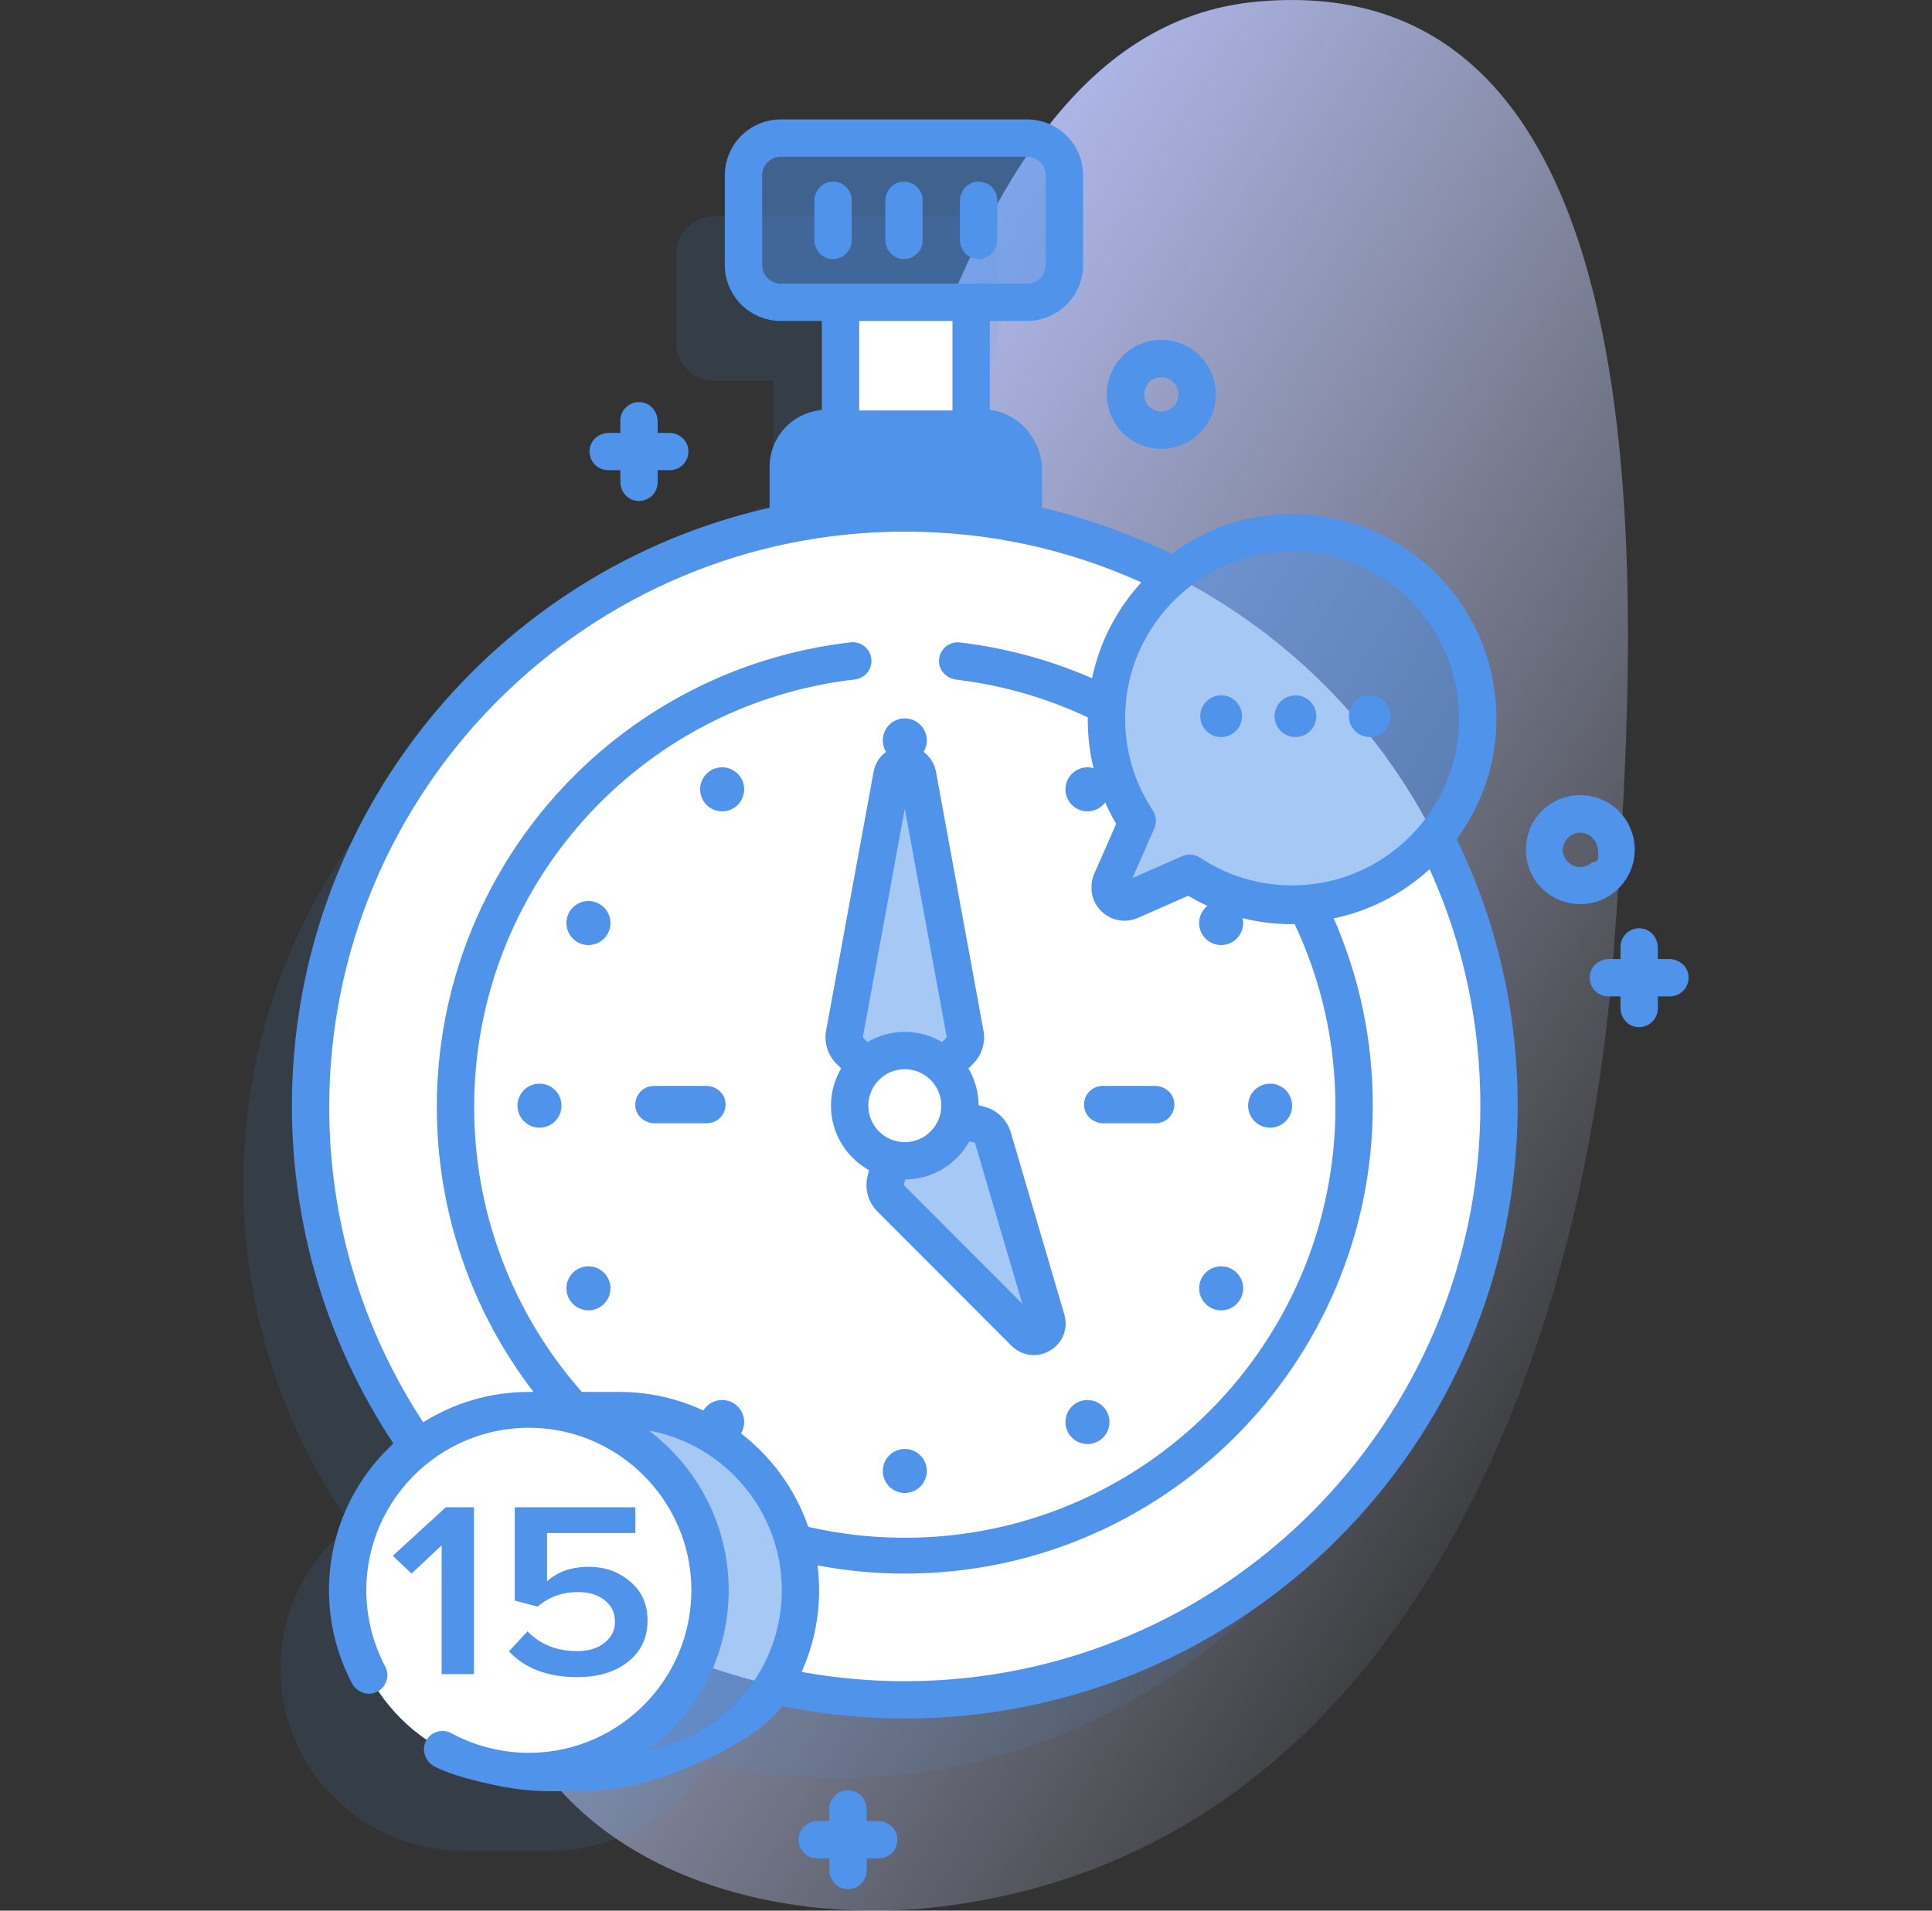 <svg width="91" height="90" viewBox="0 0 91 90" fill="none" xmlns="http://www.w3.org/2000/svg">
<rect x="0" y="0" width="91" height="90" fill="#333333" stroke="none"/>
<g clip-path="url(#clip0_1989_8495)">
<path d="M59.231 0.075C42.389 1.596 40.758 33.9 33.494 50.452C29.895 58.653 21.405 67.115 22.902 76.78C24.59 87.685 35.716 90.856 44.292 89.813C65.513 87.231 74.684 65.018 76.072 43.969C76.928 30.991 79.641 -1.768 59.231 0.075Z" fill="url(#paint0_linear_1989_8495)"/>
<path opacity="0.11" d="M45.039 28.319V25.664C45.039 24.693 44.252 23.906 43.281 23.906H42.578V17.93H45.214C46.185 17.93 46.972 17.143 46.972 16.172V11.953C46.972 10.982 46.185 10.195 45.214 10.195H33.613C32.642 10.195 31.855 10.982 31.855 11.953V16.172C31.855 17.143 32.642 17.93 33.613 17.93H36.425V23.906H35.75C35.75 23.906 33.992 24.657 33.964 25.628V28.319C21.149 30.86 11.464 42.185 11.464 55.774C11.464 61.754 13.341 67.295 16.536 71.843C14.514 73.404 13.21 75.85 13.21 78.602C13.21 83.315 17.031 87.136 21.745 87.188H26.005C29.077 87.136 31.769 85.512 33.272 83.076C35.261 83.525 37.329 83.763 39.453 83.763C54.911 83.763 67.442 71.232 67.442 55.774C67.442 42.185 57.758 30.86 44.915 28.319H45.039Z" fill="#4F93EB"/>
<path d="M39.589 13.359H45.742V22.5H39.589V13.359Z" fill="white"/>
<path d="M48.027 27.246V21.973C48.027 21.002 47.24 20.215 46.269 20.215H38.886C37.915 20.215 37.128 21.002 37.128 21.973V27.246H48.027Z" fill="#4F93EB"/>
<path d="M70.606 52.082C70.606 67.54 58.076 80.072 42.618 80.072C27.159 80.072 14.628 67.54 14.628 52.082C14.628 36.624 27.159 24.094 42.618 24.094C48.127 24.094 53.265 25.687 57.596 28.434C62.339 31.445 66.112 35.842 68.348 41.055C69.802 44.439 70.606 48.167 70.606 52.082Z" fill="white"/>
<path d="M63.78 52.082C63.78 63.77 54.305 73.246 42.617 73.246C30.93 73.246 21.455 63.77 21.455 52.082C21.455 40.395 30.93 30.92 42.617 30.92C46.26 30.92 49.685 31.841 52.679 33.46C57.285 35.954 60.862 40.108 62.605 45.12C63.367 47.299 63.78 49.642 63.78 52.082Z" fill="white"/>
<path opacity="0.5" d="M48.378 14.238H36.777C35.806 14.238 35.019 13.451 35.019 12.48V8.262C35.019 7.291 35.806 6.504 36.777 6.504H48.378C49.349 6.504 50.136 7.291 50.136 8.262V12.48C50.136 13.451 49.349 14.238 48.378 14.238Z" fill="#4F93EB"/>
<path d="M25.411 53.119C25.983 53.119 26.448 52.655 26.448 52.083C26.448 51.51 25.983 51.046 25.411 51.046C24.838 51.046 24.374 51.51 24.374 52.083C24.374 52.655 24.838 53.119 25.411 53.119Z" fill="#4F93EB"/>
<path d="M59.824 51.046C60.397 51.046 60.861 51.51 60.861 52.083C60.861 52.655 60.397 53.119 59.824 53.119C59.252 53.119 58.788 52.655 58.788 52.083C58.788 51.51 59.252 51.046 59.824 51.046Z" fill="#4F93EB"/>
<path d="M42.617 33.839C43.19 33.839 43.654 34.303 43.654 34.876C43.654 35.448 43.19 35.913 42.617 35.913C42.045 35.913 41.581 35.448 41.581 34.876C41.581 34.303 42.045 33.839 42.617 33.839Z" fill="#4F93EB"/>
<path d="M42.617 68.253C43.19 68.253 43.654 68.717 43.654 69.29C43.654 69.862 43.19 70.326 42.617 70.326C42.045 70.326 41.581 69.862 41.581 69.29C41.581 68.717 42.045 68.253 42.617 68.253Z" fill="#4F93EB"/>
<path d="M27.716 61.723C28.288 61.723 28.753 61.259 28.753 60.686C28.753 60.114 28.288 59.649 27.716 59.649C27.143 59.649 26.679 60.114 26.679 60.686C26.679 61.259 27.143 61.723 27.716 61.723Z" fill="#4F93EB"/>
<path d="M57.519 44.516C58.091 44.516 58.555 44.052 58.555 43.479C58.555 42.907 58.091 42.442 57.519 42.442C56.946 42.442 56.482 42.907 56.482 43.479C56.482 44.052 56.946 44.516 57.519 44.516Z" fill="#4F93EB"/>
<path d="M27.716 44.516C28.288 44.516 28.753 44.052 28.753 43.479C28.753 42.907 28.288 42.442 27.716 42.442C27.143 42.442 26.679 42.907 26.679 43.479C26.679 44.052 27.143 44.516 27.716 44.516Z" fill="#4F93EB"/>
<path d="M57.519 61.723C58.091 61.723 58.555 61.259 58.555 60.686C58.555 60.114 58.091 59.649 57.519 59.649C56.946 59.649 56.482 60.114 56.482 60.686C56.482 61.259 56.946 61.723 57.519 61.723Z" fill="#4F93EB"/>
<path d="M34.014 36.144C34.587 36.144 35.051 36.609 35.051 37.181C35.051 37.754 34.587 38.218 34.014 38.218C33.442 38.218 32.977 37.754 32.977 37.181C32.977 36.608 33.442 36.144 34.014 36.144Z" fill="#4F93EB"/>
<path d="M51.221 65.947C51.793 65.947 52.258 66.412 52.258 66.984C52.258 67.557 51.793 68.021 51.221 68.021C50.648 68.021 50.184 67.557 50.184 66.984C50.184 66.411 50.648 65.947 51.221 65.947Z" fill="#4F93EB"/>
<path d="M51.221 36.144C51.793 36.144 52.258 36.609 52.258 37.181C52.258 37.754 51.793 38.218 51.221 38.218C50.648 38.218 50.184 37.754 50.184 37.181C50.184 36.608 50.648 36.144 51.221 36.144Z" fill="#4F93EB"/>
<path d="M34.014 65.947C34.587 65.947 35.051 66.412 35.051 66.984C35.051 67.557 34.587 68.021 34.014 68.021C33.442 68.021 32.977 67.557 32.977 66.984C32.977 66.411 33.442 65.947 34.014 65.947Z" fill="#4F93EB"/>
<path opacity="0.5" d="M42.617 52.083L40.02 49.485C39.815 49.28 39.724 48.989 39.777 48.705L42.012 36.518C42.136 35.846 43.099 35.846 43.223 36.518L45.458 48.705C45.511 48.989 45.42 49.28 45.215 49.485L42.617 52.083Z" fill="#4F93EB"/>
<path opacity="0.5" d="M42.618 52.083L46.14 52.982C46.44 53.059 46.678 53.288 46.766 53.586L49.288 62.158C49.468 62.771 48.712 63.219 48.262 62.767L41.948 56.443C41.729 56.224 41.642 55.905 41.718 55.605L42.618 52.083Z" fill="#4F93EB"/>
<path d="M45.169 52.493C45.398 51.077 44.437 49.742 43.02 49.513C41.604 49.283 40.27 50.245 40.041 51.661C39.811 53.077 40.773 54.411 42.189 54.641C43.605 54.871 44.939 53.909 45.169 52.493Z" fill="white"/>
<path opacity="0.5" d="M69.588 34.415C69.926 29.131 65.569 24.774 60.285 25.113C56.007 25.387 52.511 28.805 52.148 33.076C51.972 35.148 52.521 37.085 53.567 38.663L52.339 41.452C52.085 42.028 52.672 42.615 53.248 42.361L56.037 41.133C57.615 42.179 59.552 42.728 61.624 42.552C65.896 42.189 69.314 38.694 69.588 34.415Z" fill="#4F93EB"/>
<path d="M57.518 34.719C58.06 34.719 58.5 34.279 58.5 33.736C58.5 33.194 58.06 32.754 57.518 32.754C56.975 32.754 56.535 33.194 56.535 33.736C56.535 34.279 56.975 34.719 57.518 34.719Z" fill="#4F93EB"/>
<path d="M61.017 34.719C61.56 34.719 62 34.279 62 33.736C62 33.194 61.56 32.754 61.017 32.754C60.475 32.754 60.035 33.194 60.035 33.736C60.035 34.279 60.475 34.719 61.017 34.719Z" fill="#4F93EB"/>
<path d="M64.517 34.719C65.06 34.719 65.5 34.279 65.5 33.736C65.5 33.194 65.06 32.754 64.517 32.754C63.975 32.754 63.535 33.194 63.535 33.736C63.535 34.279 63.975 34.719 64.517 34.719Z" fill="#4F93EB"/>
<path opacity="0.5" d="M29.079 83.496C33.833 83.496 37.678 79.605 37.604 74.834C37.53 70.154 33.61 66.445 28.93 66.445H24.824V83.496H29.079Z" fill="#4F93EB"/>
<path d="M24.909 83.445C29.622 83.445 33.443 79.624 33.443 74.91C33.443 70.197 29.622 66.376 24.909 66.376C20.195 66.376 16.374 70.197 16.374 74.91C16.374 79.624 20.195 83.445 24.909 83.445Z" fill="white"/>
<path d="M33.296 52.91H30.834C30.411 52.91 30.023 52.627 29.94 52.213C29.827 51.648 30.256 51.152 30.801 51.152H33.263C33.685 51.152 34.073 51.435 34.157 51.849C34.27 52.414 33.841 52.91 33.296 52.91Z" fill="#4F93EB"/>
<path d="M54.434 52.91H51.971C51.549 52.91 51.161 52.627 51.078 52.213C50.965 51.648 51.394 51.152 51.938 51.152H54.4C54.823 51.152 55.211 51.435 55.294 51.849C55.408 52.414 54.978 52.91 54.434 52.91Z" fill="#4F93EB"/>
<path d="M54.7 21.143C54.042 21.143 53.385 20.893 52.885 20.392C51.884 19.392 51.884 17.763 52.885 16.762C53.885 15.761 55.514 15.761 56.515 16.762C57.516 17.763 57.516 19.392 56.515 20.392C56.015 20.892 55.357 21.143 54.7 21.143ZM55.894 19.688H55.895H55.894ZM54.7 17.768C54.492 17.768 54.285 17.847 54.128 18.005C53.812 18.32 53.812 18.834 54.128 19.149C54.443 19.465 54.957 19.465 55.272 19.149C55.587 18.834 55.587 18.32 55.272 18.005C55.114 17.847 54.907 17.768 54.7 17.768Z" fill="#4F93EB"/>
<path d="M74.432 42.588C73.723 42.588 73.058 42.302 72.568 41.785C71.654 40.822 71.638 39.274 72.534 38.293C73.525 37.206 75.218 37.177 76.247 38.206C77.248 39.207 77.248 40.835 76.247 41.836H76.247C76.247 41.836 76.247 41.836 76.247 41.836C75.762 42.321 75.118 42.588 74.432 42.588ZM74.432 39.225C74.075 39.225 73.718 39.459 73.614 39.926C73.598 39.994 73.598 40.064 73.612 40.132C73.705 40.577 74.048 40.842 74.432 40.842C74.648 40.842 74.851 40.758 75.004 40.605H75.077C75.175 40.605 75.257 40.531 75.269 40.434C75.367 39.626 74.9 39.225 74.432 39.225Z" fill="#4F93EB"/>
<path d="M31.514 20.391H30.976V19.852C30.976 19.43 30.693 19.041 30.279 18.959C29.714 18.846 29.218 19.275 29.218 19.819V20.391H28.68C28.258 20.391 27.869 20.674 27.786 21.088C27.673 21.653 28.102 22.148 28.647 22.148H29.218V22.687C29.218 23.109 29.501 23.498 29.916 23.581C30.481 23.693 30.976 23.265 30.976 22.72V22.148H31.547C32.092 22.148 32.521 21.653 32.408 21.088C32.325 20.674 31.937 20.391 31.514 20.391Z" fill="#4F93EB"/>
<path d="M41.358 85.781H40.82V85.243C40.82 84.82 40.537 84.432 40.122 84.349C39.557 84.236 39.062 84.665 39.062 85.21V85.781H38.524C38.101 85.781 37.713 86.064 37.63 86.478C37.517 87.043 37.946 87.539 38.491 87.539H39.062V88.077C39.062 88.5 39.345 88.888 39.76 88.971C40.324 89.084 40.82 88.655 40.82 88.11V87.539H41.391C41.936 87.539 42.365 87.043 42.252 86.478C42.169 86.064 41.78 85.781 41.358 85.781Z" fill="#4F93EB"/>
<path d="M78.624 45.176H78.085V44.638C78.085 44.215 77.802 43.827 77.388 43.744C76.823 43.631 76.328 44.06 76.328 44.605V45.176H75.789C75.367 45.176 74.979 45.459 74.896 45.873C74.782 46.438 75.211 46.934 75.756 46.934H76.328V47.472C76.328 47.895 76.611 48.283 77.025 48.366C77.59 48.479 78.085 48.05 78.085 47.505V46.934H78.657C79.202 46.934 79.63 46.438 79.517 45.873C79.434 45.459 79.046 45.176 78.624 45.176Z" fill="#4F93EB"/>
<path d="M38.359 11.29V9.467C38.359 9.044 38.642 8.656 39.056 8.573C39.621 8.46 40.117 8.889 40.117 9.434V11.323C40.117 11.868 39.621 12.297 39.056 12.184C38.642 12.101 38.359 11.713 38.359 11.29Z" fill="#4F93EB"/>
<path d="M41.699 11.29V9.467C41.699 9.044 41.982 8.656 42.396 8.573C42.961 8.46 43.456 8.889 43.456 9.434V11.323C43.456 11.868 42.961 12.297 42.396 12.184C41.982 12.101 41.699 11.713 41.699 11.29Z" fill="#4F93EB"/>
<path d="M45.214 11.29V9.467C45.214 9.044 45.497 8.656 45.912 8.573C46.477 8.46 46.972 8.889 46.972 9.434V11.323C46.972 11.868 46.476 12.297 45.911 12.184C45.497 12.101 45.214 11.713 45.214 11.29Z" fill="#4F93EB"/>
<path d="M68.614 39.523C69.673 38.084 70.345 36.346 70.465 34.471C70.642 31.701 69.622 28.99 67.666 27.034C65.71 25.078 62.998 24.059 60.228 24.235C58.354 24.355 56.616 25.027 55.177 26.086C53.175 25.116 51.097 24.39 49.081 23.911V21.936C48.957 20.569 47.912 19.442 46.62 19.312V15.117H48.378C49.834 15.117 51.015 13.937 51.015 12.48V8.262C51.015 6.806 49.834 5.625 48.378 5.625H36.777C35.321 5.625 34.14 6.806 34.14 8.262V12.48C34.14 13.937 35.321 15.117 36.777 15.117H38.71V19.312C37.322 19.442 36.277 20.569 36.249 21.936V23.918C23.399 26.815 13.749 38.343 13.749 52.083C13.749 57.784 15.4 63.272 18.529 67.996C16.665 69.717 15.495 72.179 15.495 74.91C15.495 76.431 15.867 77.941 16.572 79.282C16.787 79.692 17.282 79.897 17.708 79.716C18.189 79.512 18.383 78.945 18.143 78.494C17.561 77.397 17.253 76.158 17.253 74.91C17.253 70.494 21.011 66.94 25.496 67.277C29.239 67.558 32.261 70.579 32.542 74.322C32.879 78.808 29.324 82.566 24.909 82.566C23.635 82.566 22.373 82.247 21.262 81.643C20.82 81.403 20.262 81.582 20.046 82.044C19.841 82.481 20.055 82.998 20.484 83.22C21.26 83.622 22.539 83.934 23.522 84.131C24.332 84.294 25.154 84.375 25.98 84.375H27.241C28.7 84.375 30.147 84.114 31.513 83.602C33.377 82.902 35.831 81.768 36.832 80.367C38.725 80.752 40.669 80.95 42.617 80.95C58.535 80.95 71.485 68 71.485 52.082C71.485 47.678 70.517 43.454 68.614 39.523ZM60.341 25.989C62.607 25.844 64.824 26.678 66.423 28.277C68.022 29.876 68.856 32.093 68.71 34.359C68.464 38.205 65.386 41.35 61.549 41.676C59.75 41.829 58.013 41.388 56.523 40.4C56.377 40.303 56.207 40.254 56.037 40.254C55.917 40.254 55.796 40.279 55.683 40.329L53.339 41.361L54.371 39.017C54.492 38.743 54.465 38.427 54.299 38.177C53.312 36.687 52.871 34.949 53.024 33.151C53.349 29.314 56.495 26.236 60.341 25.989ZM35.898 12.48V8.262C35.898 7.776 36.291 7.383 36.777 7.383H48.378C48.864 7.383 49.257 7.776 49.257 8.262V12.48C49.257 12.966 48.864 13.359 48.378 13.359H36.777C36.291 13.359 35.898 12.966 35.898 12.48ZM44.863 15.117V19.336H40.468V15.117H44.863ZM38.007 21.973C38.007 21.488 38.4 21.094 38.884 21.094H46.269C46.754 21.094 47.148 21.487 47.148 21.973V23.613C45.65 23.374 44.125 23.252 42.577 23.252C41.022 23.252 39.496 23.378 38.007 23.617V21.973ZM15.507 52.152C15.507 37.203 27.669 25.042 42.617 25.042C46.512 25.042 50.255 25.847 53.759 27.432C52.614 28.683 51.794 30.235 51.438 31.949C49.457 31.083 47.367 30.516 45.209 30.263C44.669 30.198 44.18 30.644 44.231 31.22C44.268 31.643 44.626 31.963 45.047 32.014C47.202 32.271 49.281 32.871 51.237 33.792C51.215 35.569 51.671 37.281 52.575 38.805L51.555 41.121C51.317 41.662 51.367 42.303 51.735 42.767C52.19 43.342 52.948 43.523 53.602 43.235L55.965 42.195C57.452 43.078 59.119 43.533 60.851 43.533C60.894 43.533 60.938 43.531 60.981 43.531C62.254 46.235 62.901 49.134 62.901 52.152C62.901 63.337 53.802 72.436 42.617 72.436C41.081 72.436 39.553 72.262 38.07 71.922C36.797 68.229 33.289 65.566 29.169 65.566H27.404C24.133 61.86 22.333 57.106 22.333 52.152C22.333 41.845 30.043 33.184 40.268 32.005C40.75 31.949 41.096 31.513 41.04 31.031C40.984 30.549 40.551 30.203 40.066 30.258C28.955 31.54 20.575 40.952 20.575 52.152C20.575 57.031 22.182 61.73 25.128 65.566H24.909C24.909 65.566 24.908 65.567 24.908 65.567C23.082 65.567 21.377 66.091 19.933 66.995C17.038 62.581 15.507 57.466 15.507 52.152ZM30.554 82.438C32.84 80.719 34.322 77.984 34.322 74.91C34.322 71.836 32.84 69.102 30.554 67.382C34.116 68.036 36.824 71.162 36.824 74.91C36.825 78.658 34.116 81.784 30.554 82.438ZM42.617 79.192C40.983 79.192 39.353 79.045 37.757 78.756C38.286 77.581 38.582 76.28 38.582 74.91C38.582 74.513 38.555 74.123 38.507 73.739C39.856 73.994 41.234 74.124 42.617 74.124C54.771 74.124 64.659 64.236 64.659 52.082C64.659 49.006 64.04 46.043 62.821 43.261C64.535 42.905 66.086 42.085 67.338 40.941C68.923 44.445 69.727 48.188 69.727 52.082C69.727 67.031 57.566 79.192 42.617 79.192Z" fill="#4F93EB"/>
<path d="M39.398 50.106L39.62 50.329C39.317 50.844 39.14 51.442 39.14 52.083C39.14 53.389 39.865 54.528 40.934 55.122L40.866 55.387C40.713 55.985 40.889 56.628 41.325 57.064L47.639 63.388C47.931 63.681 48.308 63.832 48.691 63.832C48.952 63.832 49.217 63.761 49.459 63.618C50.056 63.263 50.326 62.577 50.13 61.91L47.608 53.338C47.434 52.746 46.954 52.283 46.356 52.13L46.093 52.063C46.089 51.43 45.913 50.839 45.614 50.329L45.836 50.106C46.245 49.698 46.426 49.115 46.322 48.546L44.087 36.36C43.954 35.639 43.35 35.135 42.617 35.135C41.883 35.135 41.279 35.639 41.147 36.36L38.911 48.547C38.808 49.115 38.989 49.698 39.398 50.106ZM42.617 50.364C43.565 50.364 44.336 51.135 44.336 52.083C44.336 53.03 43.565 53.801 42.617 53.801C41.669 53.801 40.898 53.03 40.898 52.083C40.898 51.135 41.669 50.364 42.617 50.364ZM48.152 61.414L42.569 55.822L42.637 55.558C43.935 55.551 45.066 54.829 45.657 53.766L45.922 53.834L48.152 61.414ZM42.617 38.09L44.594 48.863L44.371 49.086C43.855 48.783 43.257 48.606 42.617 48.606C41.977 48.606 41.379 48.783 40.863 49.086L40.641 48.864L42.617 38.09Z" fill="#4F93EB"/>
<path d="M22.323 78.859H20.802V72.791L19.384 74.122L18.5 73.286L20.997 71H22.323V78.859Z" fill="#4F93EB"/>
<path d="M27.197 79C25.802 79 24.727 78.596 23.973 77.787L24.844 76.844C25.451 77.464 26.231 77.775 27.184 77.775C27.722 77.775 28.151 77.645 28.472 77.386C28.801 77.119 28.966 76.789 28.966 76.396C28.966 75.972 28.805 75.634 28.485 75.383C28.172 75.124 27.752 74.994 27.223 74.994C26.486 74.994 25.854 75.222 25.325 75.677L24.246 75.395V71H29.928V72.213H25.767V74.487C26.27 74.032 26.924 73.804 27.73 73.804C28.493 73.804 29.143 74.036 29.681 74.499C30.227 74.955 30.5 75.567 30.5 76.337C30.5 77.146 30.192 77.794 29.577 78.281C28.97 78.76 28.177 79 27.197 79Z" fill="#4F93EB"/>
</g>
<defs>
<linearGradient id="paint0_linear_1989_8495" x1="79.565" y1="63.302" x2="26.956" y2="31.152" gradientUnits="userSpaceOnUse">
<stop stop-color="#D2DBFC" stop-opacity="0"/>
<stop offset="1" stop-color="#B8C1FB"/>
</linearGradient>
<clipPath id="clip0_1989_8495">
<rect width="90" height="90" fill="white" transform="translate(0.5)"/>
</clipPath>
</defs>
</svg>
